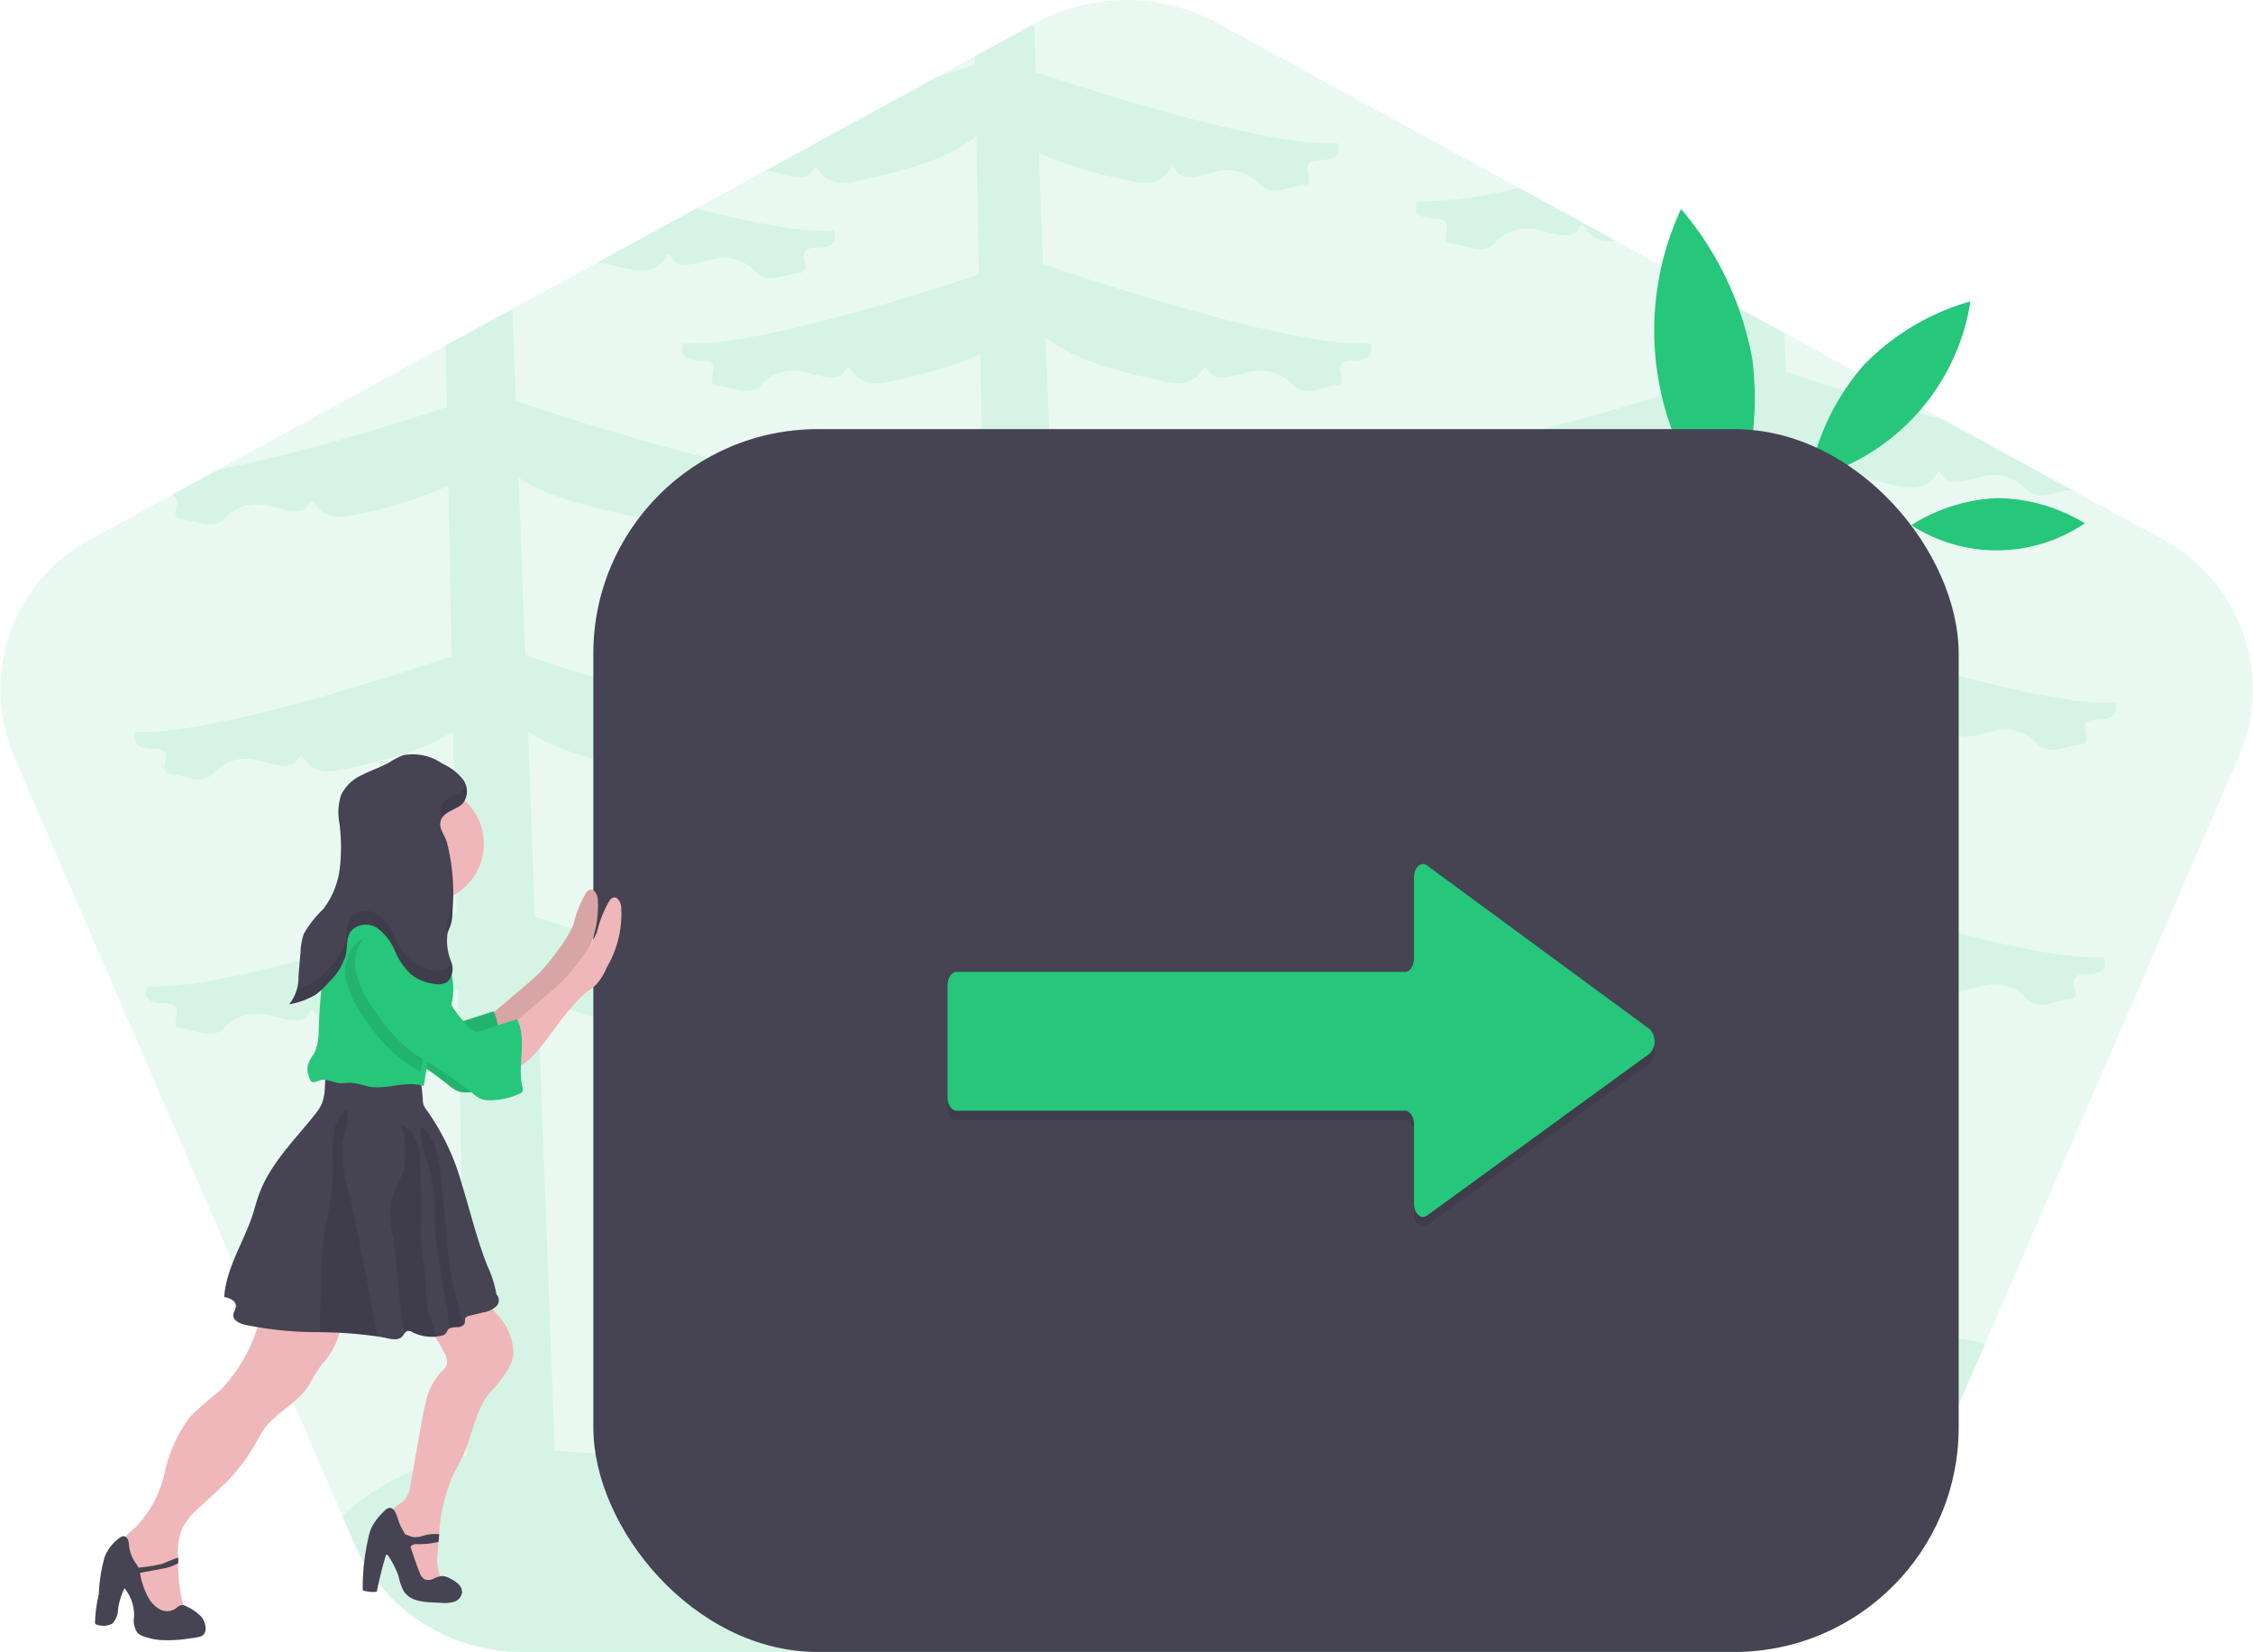 <svg xmlns="http://www.w3.org/2000/svg" width="164.296" height="120.459" viewBox="0 0 164.296 120.459">
  <g id="Group_184" data-name="Group 184" transform="translate(0.002 0.018)">
    <path id="Path_531" data-name="Path 531" d="M186.568,82.267l-18.509,42.822-6.333,14.65a13.341,13.341,0,0,1-12.315,7.86H61.441a13.344,13.344,0,0,1-12.315-7.86l-.883-2.044L24.284,82.267a12.413,12.413,0,0,1,5.7-15.854l5.812-3.174,3.325-1.816,16.668-9.1,4.854-2.652L66.9,46.248l7.132-3.9,5.091-2.779L91.514,32.8l2.843-1.55,4.327-2.364.121-.064a13.882,13.882,0,0,1,13.247,0l22,12.023,7.062,3.859h0l7.247,3.958,5.027,2.745,11.633,6.351h0l9.316,5.089h0l6.524,3.561A12.413,12.413,0,0,1,186.568,82.267Z" transform="translate(-23.28 -27.16)" fill="#26c67b" opacity="0.1"/>
    <path id="Path_532" data-name="Path 532" d="M331.568,138.309c-.534-.128-1.246-.285-2.048-.473l7.132-3.9c3.961,1.008,7.771,1.749,10.041,1.614,0,0,.681,1.242-1.245,1.242s-.058,1.729-1.248,1.837-2.152.809-3.115,0a3.179,3.179,0,0,0-2.775-1.081c-1.189.161-2.833,1.026-3.4,0S334.74,139.064,331.568,138.309Z" transform="translate(-285.901 -118.746)" fill="#26c67b" opacity="0.1"/>
    <path id="Path_533" data-name="Path 533" d="M748.1,124.307a30.271,30.271,0,0,0,7.441-1l7.062,3.859c-2.5.3-2.195-1.823-2.721-.87-.57,1.026-2.211.161-3.4,0a3.172,3.172,0,0,0-2.775,1.081c-.963.812-1.926.107-3.115,0s.678-1.837-1.248-1.837S748.1,124.307,748.1,124.307Z" transform="translate(-644.756 -109.63)" fill="#26c67b" opacity="0.1"/>
    <path id="Path_534" data-name="Path 534" d="M235.33,90.117c1.926,0,1.246-1.243,1.246-1.243-5.256.315-18.815-4.087-23.293-5.6l-.48-12.918c2.434,1.607,6.1,2.279,7.85,2.706,3.172.755,2.776-1.783,3.342-.756s2.209.161,3.4,0a3.173,3.173,0,0,1,2.775,1.08c.963.81,1.926.107,3.115,0a.744.744,0,0,0,.155-.027l-9.316-5.089h0c-4.629-1.245-9.206-2.741-11.528-3.525l-.105-2.826-5.027-2.745.113,6.011c-5.438,1.8-17.081,5.413-21.864,5.128,0,0-.681,1.242,1.245,1.242s.058,1.729,1.248,1.837,2.152.81,3.115,0a3.171,3.171,0,0,1,2.775-1.08c1.189.162,2.833,1.026,3.4,0s.17,1.511,3.342.756a30.779,30.779,0,0,0,6.85-2.124l.232,12.436c-4.743,1.6-17.853,5.81-23.005,5.5,0,0-.679,1.243,1.246,1.243s.057,1.729,1.246,1.836,2.152.81,3.115,0a3.173,3.173,0,0,1,2.776-1.08c1.189.162,2.832,1.026,3.4,0s.169,1.511,3.343.756c1.779-.427,5.555-1.121,7.977-2.792l.249,13.247c-5.072,1.692-17.56,5.652-22.56,5.354,0,0-.681,1.242,1.245,1.242s.071,1.721,1.253,1.835,2.152.809,3.115,0a3.175,3.175,0,0,1,2.775-1.081c1.189.162,2.833,1.026,3.4,0s.169,1.511,3.342.756c1.674-.4,5.114-1.04,7.541-2.507l.551,29.231h0c-5.73,1.867-11.243,4.51-17.235,5.317-10.008,1.349-20.226-2.564-30.19-2.464l-.786-21.151a33.15,33.15,0,0,0,6.441,1.924c3.174.755,2.778-1.782,3.343-.756s2.209.161,3.4,0a3.174,3.174,0,0,1,2.776,1.081c.963.812,1.926.107,3.115,0s-.678-1.837,1.248-1.837,1.245-1.242,1.245-1.242c-4.76.285-16.315-3.295-21.793-5.1l-.5-13.495c2.434,1.661,6.189,2.353,7.962,2.776,3.172.755,2.776-1.782,3.342-.756s2.211.161,3.4,0a3.172,3.172,0,0,1,2.775,1.081c.963.812,1.926.105,3.117,0s-.679-1.837,1.246-1.837,1.245-1.242,1.245-1.242c-5.259.313-18.813-4.088-23.292-5.6L159.3,80.707c2.436,1.607,6.1,2.279,7.85,2.706,3.174.755,2.778-1.783,3.343-.756s2.209.161,3.4,0a3.177,3.177,0,0,1,2.776,1.08c.963.81,1.926.107,3.115,0s-.678-1.836,1.248-1.836,1.245-1.242,1.245-1.242c-5.212.308-18.591-4.022-23.173-5.572l-.479-12.852c2.373,1.977,6.616,2.752,8.535,3.209,3.174.755,2.778-1.782,3.343-.756s2.209.161,3.4,0a3.174,3.174,0,0,1,2.776,1.081c.963.812,1.926.107,3.115,0s-.678-1.837,1.248-1.837,1.245-1.242,1.245-1.242c-5.505.329-20.1-4.51-23.859-5.793l-.3-8.083a31.874,31.874,0,0,0,6.638,2.018c3.172.755,2.776-1.783,3.342-.756s2.211.161,3.4,0a3.174,3.174,0,0,1,2.775,1.08c.963.81,1.926.107,3.115,0s-.678-1.837,1.248-1.837,1.245-1.242,1.245-1.242c-4.819.285-16.6-3.38-21.983-5.162l-.131-3.523-4.329,2.366.011.6c-.692.235-1.671.57-2.849.946l-12.392,6.772c1.189.162,2.827,1.023,3.393,0s.17,1.511,3.343.756c1.937-.463,6.249-1.249,8.608-3.276l.191,10.113c-5.575,1.836-16.848,5.309-21.535,5.024,0,0-.679,1.242,1.246,1.242s.057,1.729,1.246,1.837,2.154.809,3.117,0a3.179,3.179,0,0,1,2.775-1.081c1.189.161,2.833,1.026,3.4,0s.169,1.511,3.342.756a32.738,32.738,0,0,0,6.514-1.957l.226,12.04c-5.438,1.8-17.081,5.413-21.866,5.128,0,0-.679,1.242,1.246,1.242s.057,1.729,1.246,1.836,2.154.81,3.117,0a3.171,3.171,0,0,1,2.775-1.08c1.189.162,2.833,1.026,3.4,0s.169,1.511,3.342.756a30.7,30.7,0,0,0,6.848-2.124l.234,12.436c-4.745,1.585-17.855,5.8-23.005,5.5,0,0-.681,1.242,1.245,1.242s.058,1.729,1.248,1.837,2.152.809,3.115,0a3.179,3.179,0,0,1,2.775-1.081c1.189.161,2.833,1.026,3.4,0s.169,1.511,3.343.756c1.778-.427,5.555-1.121,7.984-2.792l.249,13.254c-5.075,1.694-17.56,5.652-22.561,5.354,0,0-.679,1.242,1.246,1.242s.057,1.729,1.246,1.837,2.154.809,3.117,0A3.179,3.179,0,0,1,140.6,119.8c1.189.161,2.833,1.026,3.4,0s.169,1.511,3.342.756c1.674-.4,5.114-1.04,7.541-2.507l.427,22.4h0l-.181.04c-4.038.922-7.777,2.826-11.837,3.617-6.623,1.295-13.728-.4-20.469-.664l-1.229-33.03a33.13,33.13,0,0,0,6.443,1.924c3.172.755,2.776-1.782,3.342-.756s2.209.161,3.4,0a3.17,3.17,0,0,1,2.775,1.081c.963.812,1.926.107,3.115,0s-.678-1.837,1.248-1.837,1.245-1.242,1.245-1.242c-4.76.285-16.315-3.295-21.786-5.1l-.5-13.495c2.433,1.661,6.189,2.353,7.961,2.776,3.174.755,2.778-1.782,3.342-.756s2.211.161,3.4,0a3.174,3.174,0,0,1,2.776,1.081c.963.812,1.926.105,3.115,0s-.679-1.837,1.246-1.837,1.246-1.242,1.246-1.242c-5.26.313-18.815-4.088-23.293-5.6l-.481-12.918c2.436,1.608,6.1,2.279,7.851,2.706,3.172.755,2.776-1.783,3.342-.756s2.209.161,3.4,0a3.156,3.156,0,0,1,2.775,1.073c.956.812,1.926.105,3.115,0s-.678-1.837,1.248-1.837,1.245-1.242,1.245-1.242c-5.218.312-18.6-4.018-23.182-5.565l-.249-6.695-4.854,2.648.084,4.487A146.186,146.186,0,0,1,98.2,71.927l-3.325,1.816c.986.322-.339,1.674.712,1.771,1.189.105,2.152.809,3.115,0a3.176,3.176,0,0,1,2.775-1.081c1.189.162,2.833,1.026,3.4,0s.17,1.511,3.342.756a30.7,30.7,0,0,0,6.85-2.124l.232,12.436c-4.743,1.6-17.853,5.812-23.005,5.5,0,0-.679,1.242,1.246,1.242s.057,1.729,1.246,1.837,2.152.809,3.115,0A3.182,3.182,0,0,1,100.684,93c1.189.161,2.832,1.026,3.4,0s.17,1.511,3.343.756c1.779-.427,5.555-1.121,7.984-2.792l.251,13.254c-5.072,1.694-17.56,5.652-22.56,5.354,0,0-.681,1.242,1.245,1.242s.057,1.729,1.248,1.837,2.152.809,3.115,0a3.179,3.179,0,0,1,2.775-1.081c1.189.161,2.833,1.026,3.4,0s.17,1.511,3.342.756c1.674-.4,5.114-1.04,7.541-2.507l.64,33.958h0a18.344,18.344,0,0,0-4.938,1.567,17.509,17.509,0,0,0-4.131,2.849l.883,2.044a13.341,13.341,0,0,0,12.315,7.86H208.5a13.344,13.344,0,0,0,12.315-7.86l6.333-14.65a33.282,33.282,0,0,0-11.935-.254h0l-1-27.063a33.23,33.23,0,0,0,6.443,1.924c3.172.755,2.776-1.783,3.342-.756s2.209.161,3.4,0a3.17,3.17,0,0,1,2.775,1.081c.963.812,1.926.105,3.115,0s-.678-1.837,1.248-1.837,1.245-1.242,1.245-1.242c-4.76.285-16.315-3.295-21.786-5.1l-.5-13.495c2.433,1.659,6.189,2.353,7.961,2.776,3.174.755,2.778-1.783,3.342-.756s2.211.161,3.4,0a3.177,3.177,0,0,1,2.776,1.08c.963.81,1.926.107,3.115,0S233.4,90.117,235.33,90.117Z" transform="translate(-82.371 -37.664)" fill="#26c67b" opacity="0.1"/>
    <path id="Path_535" data-name="Path 535" d="M877.5,145.1a23.215,23.215,0,0,1-1.709,12.018A21.056,21.056,0,0,1,872.3,134.13,23.2,23.2,0,0,1,877.5,145.1Z" transform="translate(-749.716 -118.909)" fill="#26c67b"/>
    <path id="Path_536" data-name="Path 536" d="M1008.106,282.146a12.614,12.614,0,0,1,6.347,1.835,11.457,11.457,0,0,1-12.653.138A12.607,12.607,0,0,1,1008.106,282.146Z" transform="translate(-862.422 -245.842)" fill="#26c67b"/>
    <path id="Path_537" data-name="Path 537" d="M953.37,186.111a17.444,17.444,0,0,0-3.94,8.244A15.854,15.854,0,0,0,961.2,181.41,17.443,17.443,0,0,0,953.37,186.111Z" transform="translate(-817.511 -159.454)" fill="#26c67b"/>
    <rect id="Rectangle_29" data-name="Rectangle 29" width="99.565" height="89.167" rx="16.37" transform="translate(43.266 31.274)" fill="#464353"/>
    <g id="Group_182" data-name="Group 182" transform="translate(69.102 63.703)" opacity="0.1">
      <path id="Path_538" data-name="Path 538" d="M454.418,488.319l-1.658,1.205-13.4,9.751-1.182.855a.461.461,0,0,1-.521.028.9.9,0,0,1-.372-.551,1.423,1.423,0,0,1-.047-.369v-5.76c0-.548-.293-.993-.656-1h-32.7c-.363,0-.658-.442-.66-.99v-8.133c0-.551.3-1,.66-1h32.7c.361,0,.653-.445.656-.99v-5.888a1.423,1.423,0,0,1,.047-.369.9.9,0,0,1,.374-.551.461.461,0,0,1,.522.031l1.18.867,13.4,9.854,1.661,1.218a1.271,1.271,0,0,1,0,1.786Z" transform="translate(-403.23 -474.496)"/>
    </g>
    <path id="Path_539" data-name="Path 539" d="M454.418,483.319l-1.658,1.205-13.4,9.751-1.182.855a.461.461,0,0,1-.521.028.9.9,0,0,1-.372-.551,1.421,1.421,0,0,1-.047-.369v-5.76c0-.548-.293-.993-.656-1h-32.7c-.363,0-.658-.442-.66-.99v-8.133c0-.551.3-1,.66-1h32.7c.361,0,.653-.445.656-.99v-5.888a1.421,1.421,0,0,1,.047-.369.9.9,0,0,1,.373-.551.461.461,0,0,1,.522.031l1.18.867,13.4,9.854,1.661,1.218a1.271,1.271,0,0,1,0,1.786Z" transform="translate(-334.128 -406.506)" fill="#26c67b"/>
    <path id="Path_540" data-name="Path 540" d="M101.675,694.5a5.288,5.288,0,0,1-1.424,3.195,11.964,11.964,0,0,0-.876,1.4c-.783,1.4-2.467,2.06-3.379,3.376-.221.319-.392.67-.584,1.007a13.458,13.458,0,0,1-2.461,3.134L91.3,708.154a5.2,5.2,0,0,0-1.225,1.47,4.731,4.731,0,0,0-.316,2.172v.414a12.963,12.963,0,0,0,.285,2.689,1.381,1.381,0,0,1,.048.855,1.115,1.115,0,0,1-.728.543,1.562,1.562,0,0,1-1,.067,1.669,1.669,0,0,1-.742-.664,18.191,18.191,0,0,1-1.924-4.494,1.011,1.011,0,0,1,.219-.95,5.471,5.471,0,0,1,.752-.687,8.139,8.139,0,0,0,2.1-3.937,10.721,10.721,0,0,1,1.845-4.089,27.691,27.691,0,0,1,2.206-1.927,11.692,11.692,0,0,0,3.148-6.464,4.887,4.887,0,0,1,1.667-.021l2.939.39a1.329,1.329,0,0,1,.872.345A1.058,1.058,0,0,1,101.675,694.5Z" transform="translate(-76.774 -598.234)" fill="#efb7b9"/>
    <path id="Path_541" data-name="Path 541" d="M232.836,692.357a3.123,3.123,0,0,1-.46,1.248,11.218,11.218,0,0,1-1.205,1.531c-1.122,1.282-1.312,3.122-2.027,4.673-.232.5-.52.98-.755,1.481a12.606,12.606,0,0,0-.977,4.229c-.017.188-.033.376-.047.563-.02.232-.036.464-.053.7a3.656,3.656,0,0,0,.175,1.809,2.215,2.215,0,0,1,.358.836,1.4,1.4,0,0,1-1.709.031,3.441,3.441,0,0,1-1.085-1.474,13.56,13.56,0,0,1-1.018-3.235,1.376,1.376,0,0,1,.189-1.229,5.192,5.192,0,0,1,.536-.365,2.009,2.009,0,0,0,.57-1.282q.427-2.421.865-4.843a11.756,11.756,0,0,1,.252-1.172,4.692,4.692,0,0,1,1.315-2.382.728.728,0,0,0,.221-.668,2.027,2.027,0,0,0-.273-.678,5.766,5.766,0,0,0-2.087-2.384,10.781,10.781,0,0,1,3.286-1.883,1.3,1.3,0,0,1,.677-.115,1.15,1.15,0,0,1,.35.142,6.052,6.052,0,0,1,1.612,1.5A4.256,4.256,0,0,1,232.836,692.357Z" transform="translate(-195.391 -593.661)" fill="#efb7b9"/>
    <path id="Path_542" data-name="Path 542" d="M79.537,819.348a3.514,3.514,0,0,0-1-.662.69.69,0,0,0-.271-.09c-.229-.011-.4.2-.6.315a1.105,1.105,0,0,1-1.046,0,2.136,2.136,0,0,1-.779-.746,5.513,5.513,0,0,1-.675-1.913L77,815.907a3.848,3.848,0,0,0,.954-.359v-.415c-.338.1-1.054.427-1.224.471a12.718,12.718,0,0,1-1.669.265c-.087-.172-.212-.322-.313-.491a2.8,2.8,0,0,1-.38-1.115,1.408,1.408,0,0,0-.09-.456.362.362,0,0,0-.385-.227.49.49,0,0,0-.164.081,3.176,3.176,0,0,0-1.14,1.424,11.809,11.809,0,0,0-.427,2.728,10.29,10.29,0,0,0-.276,2.052.142.142,0,0,0,.142.161,1.369,1.369,0,0,0,1.127-.08,1.584,1.584,0,0,0,.413-1.073,5.269,5.269,0,0,1,.467-1.5,3.1,3.1,0,0,1,.7,2.053,1.669,1.669,0,0,0,.231,1.179,1.188,1.188,0,0,0,.491.285,4.9,4.9,0,0,0,1.159.254,9.828,9.828,0,0,0,2.151-.111c.225-.028.452-.057.675-.107a.712.712,0,0,0,.315-.131.58.58,0,0,0,.185-.36A1.313,1.313,0,0,0,79.537,819.348Z" transform="translate(-64.959 -701.576)" fill="#464353"/>
    <path id="Path_543" data-name="Path 543" d="M215.927,804.6a2.344,2.344,0,0,0-.584-.387,1.327,1.327,0,0,0-.57-.192,1.79,1.79,0,0,0-.66.2.78.78,0,0,1-.669.029.908.908,0,0,1-.332-.471c-.256-.612-.45-1.251-.674-1.875a.47.47,0,0,1,.221-.184.7.7,0,0,1,.217-.026,6.153,6.153,0,0,0,1.611-.16c.014-.187.03-.375.047-.563a3.152,3.152,0,0,0-1.128.1,1.782,1.782,0,0,1-.8.108c-.185-.038-.36-.151-.541-.175-.085-.158-.178-.311-.266-.466-.225-.4-.295-.863-.514-1.249a.427.427,0,0,0-.353-.238.615.615,0,0,0-.4.236,4.292,4.292,0,0,0-.944,1.225,3.729,3.729,0,0,0-.205.664,16.192,16.192,0,0,0-.427,3.891,2.421,2.421,0,0,0,1.026.1q.265-1.322.648-2.617a.131.131,0,0,1,.05-.081c.056-.03.114.031.142.085a6.662,6.662,0,0,1,.749,1.488,4.081,4.081,0,0,0,.386,1.107,1.7,1.7,0,0,0,.956.647,5.084,5.084,0,0,0,1.167.151l.584.029a2.438,2.438,0,0,0,.943-.074.839.839,0,0,0,.593-.675A.829.829,0,0,0,215.927,804.6Z" transform="translate(-182.507 -689.118)" fill="#464353"/>
    <path id="Path_544" data-name="Path 544" d="M157.829,590.922a1.861,1.861,0,0,1-.924.419l-1.013.246a.415.415,0,0,0-.285.161c-.058.105-.017.238-.046.355a.3.3,0,0,1-.064.125.738.738,0,0,1-.521.187,1.335,1.335,0,0,0-.491.073.4.4,0,0,0-.165.134c-.051.074-.073.165-.127.236a.587.587,0,0,1-.35.182,3.034,3.034,0,0,1-.427.066,3.134,3.134,0,0,1-1.638-.309.585.585,0,0,0-.41-.1.4.4,0,0,0-.2.164,2.571,2.571,0,0,1-.169.234c-.262.285-.712.208-1.09.128-.232-.05-.466-.093-.7-.131a32.108,32.108,0,0,0-4.24-.315,26.231,26.231,0,0,1-5.454-.54c-.387-.094-.855-.316-.836-.712.013-.226.192-.427.191-.649,0-.387-.474-.6-.855-.659.142-2.117,1.409-3.97,2.071-5.982.165-.5.285-1.013.471-1.507.806-2.228,2.577-3.937,4.05-5.792a3.463,3.463,0,0,0,.55-.867,3.781,3.781,0,0,0,.2-1.172l.081-1.395a24.643,24.643,0,0,1,6.441.4.437.437,0,0,1,.45.427q.124.765.174,1.537a1.269,1.269,0,0,0,.048.336,1.394,1.394,0,0,0,.231.38,17.4,17.4,0,0,1,2.592,5.5c.6,1.943,1.074,3.94,1.826,5.84a8.242,8.242,0,0,1,.667,2.094A.628.628,0,0,1,157.829,590.922Z" transform="translate(-121.669 -495.657)" fill="#464353"/>
    <path id="Path_545" data-name="Path 545" d="M191.08,611.74a32.1,32.1,0,0,0-4.24-.315q.058-1.966.118-3.931c.027-.872.053-1.745.157-2.609.142-1.231.447-2.437.6-3.666a16.252,16.252,0,0,0,.118-2.122,12.428,12.428,0,0,1,.06-2.161,2.556,2.556,0,0,1,.895-1.735c.362.5-.194,1.88-.259,2.473a10.947,10.947,0,0,0,.486,3.669c.345,1.449.627,2.911.907,4.374Q190.5,608.728,191.08,611.74Z" transform="translate(-163.544 -514.305)" opacity="0.1"/>
    <path id="Path_546" data-name="Path 546" d="M226.21,618.459a3.133,3.133,0,0,1-1.638-.309.586.586,0,0,0-.41-.1.4.4,0,0,0-.2.164c-.481-2.286-.456-4.665-.836-6.98a6.913,6.913,0,0,1-.165-2.483c.171-.875.722-1.634.937-2.5a6.662,6.662,0,0,0,.121-1.741,4.179,4.179,0,0,0-.372-1.494,1.724,1.724,0,0,1,1.124,1.03,4.85,4.85,0,0,1,.329,1.762c.08,1.451.093,2.9.071,4.357a16.12,16.12,0,0,0,.046,2.033c.074.665.238,1.319.292,1.986a14.444,14.444,0,0,0,.164,2.4A12.045,12.045,0,0,1,226.21,618.459Z" transform="translate(-194.463 -521.011)" opacity="0.1"/>
    <path id="Path_547" data-name="Path 547" d="M241.818,618.516a.738.738,0,0,1-.521.187,1.336,1.336,0,0,0-.491.073q-.427-2.607-.845-5.21a17.687,17.687,0,0,1-.245-1.933c-.037-.751.021-1.5-.031-2.252a15.812,15.812,0,0,0-.516-2.706c-.131-.531-.732-2.115-.4-2.564a3.045,3.045,0,0,1,1.021,1.642,10.478,10.478,0,0,1,.349,2.045l.4,4.02a26.342,26.342,0,0,0,1.228,6.572C241.788,618.432,241.8,618.481,241.818,618.516Z" transform="translate(-207.993 -521.945)" opacity="0.1"/>
    <path id="Path_548" data-name="Path 548" d="M270.64,489.621c.376-.318.752-.637,1.1-.987a15.035,15.035,0,0,0,1.345-1.644,8.6,8.6,0,0,0,1.14-1.889,8.142,8.142,0,0,1,.933-2.333.534.534,0,0,1,.241-.188c.3-.1.53.285.588.6a7.69,7.69,0,0,1-1.055,4.5,4.09,4.09,0,0,1-.823,1.3,7.712,7.712,0,0,1-.648.5,6.785,6.785,0,0,0-.917.9q-.712.809-1.355,1.677a18.36,18.36,0,0,1-1.659,2.087,4.177,4.177,0,0,1-2.3,1.263c.252-.034.169-1.514.142-1.7a8.653,8.653,0,0,1-.229-.855c-.007-.325.125-.372.393-.6Z" transform="translate(-232.405 -417.713)" fill="#efb7b9"/>
    <path id="Path_549" data-name="Path 549" d="M270.64,489.621c.376-.318.752-.637,1.1-.987a15.035,15.035,0,0,0,1.345-1.644,8.6,8.6,0,0,0,1.14-1.889,8.142,8.142,0,0,1,.933-2.333.534.534,0,0,1,.241-.188c.3-.1.53.285.588.6a7.69,7.69,0,0,1-1.055,4.5,4.09,4.09,0,0,1-.823,1.3,7.712,7.712,0,0,1-.648.5,6.785,6.785,0,0,0-.917.9q-.712.809-1.355,1.677a18.36,18.36,0,0,1-1.659,2.087,4.177,4.177,0,0,1-2.3,1.263c.252-.034.169-1.514.142-1.7a8.653,8.653,0,0,1-.229-.855c-.007-.325.125-.372.393-.6Z" transform="translate(-232.405 -417.713)" opacity="0.1"/>
    <path id="Path_550" data-name="Path 550" d="M205.718,466.66s-.855,4.273-1.852,4.985,5.413,1.567,5.413,1.567.142-3.419,1.852-4.985S205.718,466.66,205.718,466.66Z" transform="translate(-178.055 -404.074)" fill="#efb7b9"/>
    <path id="Path_551" data-name="Path 551" d="M194.892,498.586a1.786,1.786,0,0,0-1.094.584,3.047,3.047,0,0,0-.57,2.785,8.1,8.1,0,0,0,1.343,2.621,12.571,12.571,0,0,0,2.547,2.883,19.2,19.2,0,0,0,1.718,1.11,28.057,28.057,0,0,1,2.83,1.994,2.379,2.379,0,0,0,.669.427,1.907,1.907,0,0,0,.654.085,5.128,5.128,0,0,0,2.159-.5.4.4,0,0,0,.162-.117.436.436,0,0,0,.007-.349c-.4-1.624.373-3.466-.4-4.95-.836.272-1.753.57-2.59.835a.948.948,0,0,1-.4.068.855.855,0,0,1-.436-.238,8.775,8.775,0,0,1-1.994-2.953,11.96,11.96,0,0,0-1.839-3.068A3.044,3.044,0,0,0,194.892,498.586Z" transform="translate(-168.93 -431.434)" fill="#26c67b"/>
    <path id="Path_552" data-name="Path 552" d="M194.892,498.586a1.786,1.786,0,0,0-1.094.584,3.047,3.047,0,0,0-.57,2.785,8.1,8.1,0,0,0,1.343,2.621,12.571,12.571,0,0,0,2.547,2.883,19.2,19.2,0,0,0,1.718,1.11,28.057,28.057,0,0,1,2.83,1.994,2.379,2.379,0,0,0,.669.427,1.907,1.907,0,0,0,.654.085,5.128,5.128,0,0,0,2.159-.5.4.4,0,0,0,.162-.117.436.436,0,0,0,.007-.349c-.4-1.624.373-3.466-.4-4.95-.836.272-1.753.57-2.59.835a.948.948,0,0,1-.4.068.855.855,0,0,1-.436-.238,8.775,8.775,0,0,1-1.994-2.953,11.96,11.96,0,0,0-1.839-3.068A3.044,3.044,0,0,0,194.892,498.586Z" transform="translate(-168.93 -431.434)" opacity="0.1"/>
    <circle id="Ellipse_60" data-name="Ellipse 60" cx="4.273" cy="4.273" r="4.273" transform="translate(26.737 57.245)" fill="#efb7b9"/>
    <path id="Path_553" data-name="Path 553" d="M190.957,501.039l-.01.019c-.246.457-.615.842-.869,1.3a5.734,5.734,0,0,0-.531,1.684q-.118.584-.218,1.169c-.068.4-.132.792-.191,1.191-1.291-.437-2.721.3-4.057.028a8.108,8.108,0,0,0-1.191-.266c-.3-.014-.6.053-.895.024-.494-.047-.984-.358-1.456-.2-.211.071-.471.222-.622.058a.452.452,0,0,1-.077-.142,1.825,1.825,0,0,1-.16-1.048,3.467,3.467,0,0,1,.444-.8,3.576,3.576,0,0,0,.348-1.543,40.85,40.85,0,0,1,.309-4.114,7.37,7.37,0,0,1,1.617-3.738,2.7,2.7,0,0,1,1.709-.989A5.6,5.6,0,0,1,190.652,497,4.523,4.523,0,0,1,190.957,501.039Z" transform="translate(-158.237 -427.223)" fill="#26c67b"/>
    <path id="Path_554" data-name="Path 554" d="M282.64,493.621c.376-.318.752-.637,1.1-.987a15.033,15.033,0,0,0,1.345-1.644,8.6,8.6,0,0,0,1.14-1.889,8.143,8.143,0,0,1,.933-2.333.534.534,0,0,1,.241-.188c.3-.1.53.285.588.6a7.69,7.69,0,0,1-1.055,4.5,4.091,4.091,0,0,1-.823,1.3,7.735,7.735,0,0,1-.648.5,6.783,6.783,0,0,0-.917.9q-.712.809-1.355,1.677a18.362,18.362,0,0,1-1.659,2.087,4.177,4.177,0,0,1-2.3,1.263c.252-.034.169-1.514.142-1.7a8.644,8.644,0,0,1-.229-.855c-.007-.325.125-.372.393-.6Z" transform="translate(-242.695 -421.143)" fill="#efb7b9"/>
    <path id="Path_555" data-name="Path 555" d="M207.225,512.244l-.01.019c-.246.457-.615.842-.869,1.3a5.734,5.734,0,0,0-.531,1.684q-.118.584-.218,1.169a15.7,15.7,0,0,1-1.481-.964,12.548,12.548,0,0,1-2.547-2.884,7.918,7.918,0,0,1-1.343-2.619,3.077,3.077,0,0,1,.57-2.785,1.789,1.789,0,0,1,1.094-.585,3.026,3.026,0,0,1,2.758,1.209,12.091,12.091,0,0,1,1.839,3.068C206.717,511.318,206.953,511.8,207.225,512.244Z" transform="translate(-174.933 -438.285)" opacity="0.1"/>
    <path id="Path_556" data-name="Path 556" d="M206.892,502.586a1.786,1.786,0,0,0-1.094.584,3.047,3.047,0,0,0-.57,2.785,8.1,8.1,0,0,0,1.343,2.621,12.571,12.571,0,0,0,2.547,2.883,19.2,19.2,0,0,0,1.718,1.11,28.07,28.07,0,0,1,2.83,1.994,2.378,2.378,0,0,0,.669.427,1.908,1.908,0,0,0,.654.086,5.129,5.129,0,0,0,2.159-.5.4.4,0,0,0,.162-.117.436.436,0,0,0,.007-.349c-.4-1.624.373-3.466-.4-4.95-.836.272-1.753.57-2.59.835a.948.948,0,0,1-.4.068.855.855,0,0,1-.436-.238,8.776,8.776,0,0,1-1.994-2.953,11.96,11.96,0,0,0-1.839-3.068A3.044,3.044,0,0,0,206.892,502.586Z" transform="translate(-179.22 -434.865)" fill="#26c67b"/>
    <path id="Path_557" data-name="Path 557" d="M183.983,416.615a1.454,1.454,0,0,0-.036-1.745,4.04,4.04,0,0,0-1.486-1.128,3.794,3.794,0,0,0-2.849-.612,6.053,6.053,0,0,0-1.038.541c-.63.35-1.323.57-1.964.9a3.1,3.1,0,0,0-1.53,1.46,4.215,4.215,0,0,0-.114,2.081,13.707,13.707,0,0,1,.02,3.259,6.048,6.048,0,0,1-1.214,2.991,7.857,7.857,0,0,0-1.409,1.792,4.257,4.257,0,0,0-.236,1.263l-.155,1.836a3.105,3.105,0,0,1-.682,2.043,5.653,5.653,0,0,0,1.947-.712,5.576,5.576,0,0,0,.924-.872,4.564,4.564,0,0,0,1.266-2.023c.121-.59.02-1.259.379-1.742a1.48,1.48,0,0,1,1.92-.2,3.892,3.892,0,0,1,1.282,1.654,4.963,4.963,0,0,0,1.2,1.734,3.393,3.393,0,0,0,1.55.652,1.363,1.363,0,0,0,1.108-.152,1.414,1.414,0,0,0,.235-1.469,3.992,3.992,0,0,1-.258-2.047c.063-.224.175-.427.245-.652a3.634,3.634,0,0,0,.115-.986,14.876,14.876,0,0,0-.427-5.077c-.174-.514-.64-1-.4-1.567C182.671,417.155,183.53,417.13,183.983,416.615Z" transform="translate(-150.209 -358.081)" fill="#464353"/>
    <g id="Group_183" data-name="Group 183" transform="translate(21.081 57.226)" opacity="0.1">
      <path id="Path_558" data-name="Path 558" d="M196.815,441.256a16.758,16.758,0,0,0-.1-2.36c-.016-.154-.033-.309-.046-.466a6.553,6.553,0,0,0,.046,1.463C196.763,440.346,196.8,440.8,196.815,441.256Z" transform="translate(-193.038 -437.091)"/>
      <path id="Path_559" data-name="Path 559" d="M182.863,497.622a1.363,1.363,0,0,1-1.108.152,3.393,3.393,0,0,1-1.55-.652,5.142,5.142,0,0,1-1.188-1.739,3.973,3.973,0,0,0-1.282-1.654,1.494,1.494,0,0,0-1.929.2c-.359.483-.258,1.152-.379,1.742a4.572,4.572,0,0,1-1.266,2.023,5.576,5.576,0,0,1-.924.872,4.355,4.355,0,0,1-1.384.58,2.144,2.144,0,0,1-.563,1.14,5.653,5.653,0,0,0,1.947-.712,5.577,5.577,0,0,0,.924-.872,4.564,4.564,0,0,0,1.266-2.023c.121-.59.02-1.259.379-1.742a1.48,1.48,0,0,1,1.92-.2,3.892,3.892,0,0,1,1.282,1.654,4.946,4.946,0,0,0,1.2,1.729,3.393,3.393,0,0,0,1.55.652,1.363,1.363,0,0,0,1.108-.152,1.343,1.343,0,0,0,.258-1.372A.806.806,0,0,1,182.863,497.622Z" transform="translate(-171.29 -484.293)"/>
      <path id="Path_560" data-name="Path 560" d="M250.323,429.341c-.453.516-1.312.541-1.607,1.228a1,1,0,0,0,.073.855c.345-.554,1.114-.611,1.534-1.09a1.325,1.325,0,0,0,.187-1.3A1.048,1.048,0,0,1,250.323,429.341Z" transform="translate(-237.63 -429.03)"/>
      <path id="Path_561" data-name="Path 561" d="M252.374,480.187a3.633,3.633,0,0,1-.115.986c-.07.222-.182.427-.245.652a2.2,2.2,0,0,0,0,1.027v-.03c.063-.224.175-.427.245-.652a3.633,3.633,0,0,0,.115-.986c.016-.665.037-1.349.023-2.034C252.387,479.5,252.387,479.841,252.374,480.187Z" transform="translate(-240.463 -472.011)"/>
    </g>
  </g>
</svg>
